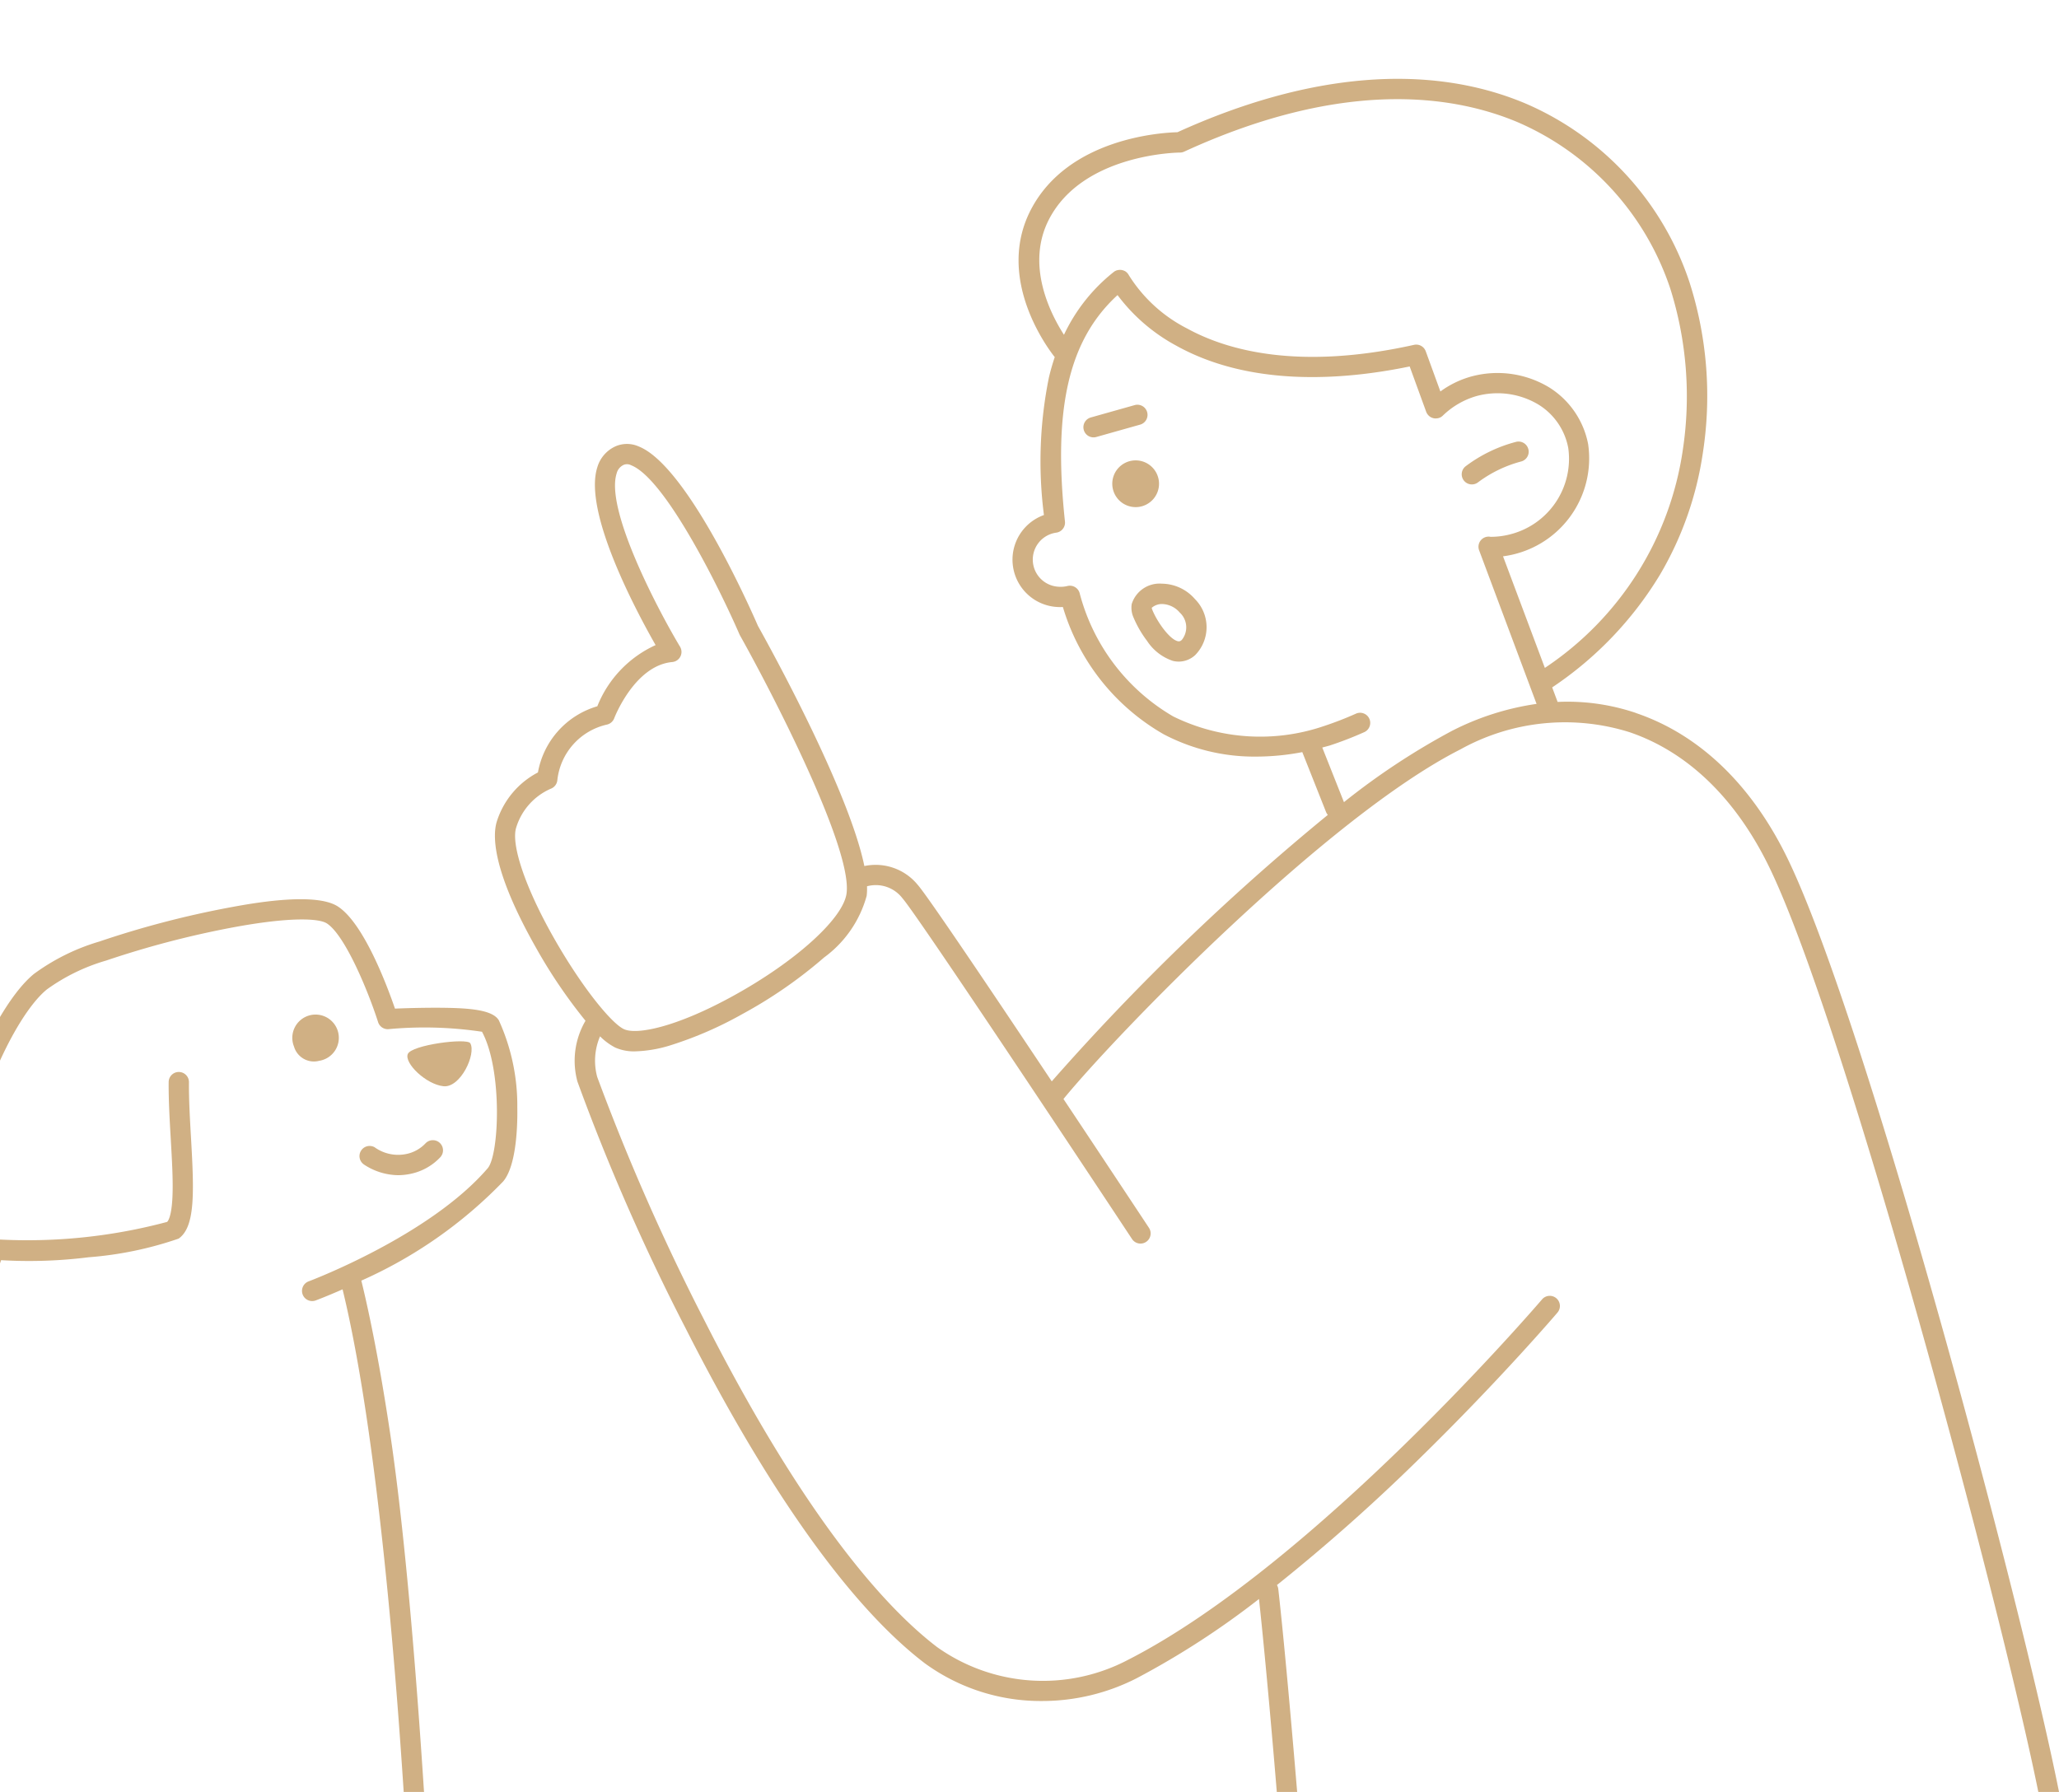 <svg xmlns="http://www.w3.org/2000/svg" xmlns:xlink="http://www.w3.org/1999/xlink" width="108" height="94" viewBox="0 0 108 94"><defs><clipPath id="a"><rect width="108" height="94" transform="translate(1358 2888)" fill="#fff" stroke="#707070" stroke-width="1"/></clipPath><clipPath id="b"><rect width="120" height="89.864" fill="#d0b084"/></clipPath></defs><g transform="translate(-1358 -2888)" clip-path="url(#a)"><g transform="translate(1346 2892.137)"><g transform="translate(0 -0.001)" clip-path="url(#b)"><path d="M1135.9,325.286a1.226,1.226,0,1,0-1.295-1.153,1.226,1.226,0,0,0,1.295,1.153" transform="translate(-1064.261 -302.822)" fill="#d0b084"/><path d="M1433.808,307.318a.532.532,0,0,0-.637-.4,7.569,7.569,0,0,0-2.655,1.283.532.532,0,1,0,.652.841,6.582,6.582,0,0,1,2.242-1.087.532.532,0,0,0,.4-.637" transform="translate(-1341.639 -287.878)" fill="#d0b084"/><path d="M1152.408,427.2a1.528,1.528,0,0,0-1.58,1.066,1.243,1.243,0,0,0,.088.693,5.633,5.633,0,0,0,.718,1.245,2.6,2.6,0,0,0,1.355,1.047,1.3,1.3,0,0,0,.306.037,1.283,1.283,0,0,0,.858-.338,2.09,2.09,0,0,0-.007-2.94,2.328,2.328,0,0,0-1.737-.81m1.039,2.953a.2.2,0,0,1-.207.064c-.445-.108-1.1-1.056-1.332-1.643a.584.584,0,0,1-.033-.107.811.811,0,0,1,.548-.2,1.263,1.263,0,0,1,.926.451,1.052,1.052,0,0,1,.1,1.438" transform="translate(-1079.466 -400.718)" fill="#d0b084"/><path d="M1113.743,276.149a.532.532,0,0,0-.656-.368l-2.288.645a.532.532,0,1,0,.288,1.024l2.288-.645a.532.532,0,0,0,.368-.656" transform="translate(-1041.572 -258.666)" fill="#d0b084"/><path d="M672.173,33.267a11.2,11.2,0,0,0-4.117-.582l-.285-.762a18.816,18.816,0,0,0,5.652-5.908,17.613,17.613,0,0,0,2.25-6.385,19.537,19.537,0,0,0-.7-8.961,15.519,15.519,0,0,0-8.624-9.386C661.281-.843,654.977-.32,648.116,2.8c-.852.022-5.727.311-7.683,4.053-1.9,3.638.928,7.346,1.246,7.744-.116.345-.219.7-.307,1.074a22.111,22.111,0,0,0-.26,7.21,2.487,2.487,0,0,0,.708,4.825,2.54,2.54,0,0,0,.286,0,11.439,11.439,0,0,0,5.288,6.676,10.222,10.222,0,0,0,4.858,1.171,12.912,12.912,0,0,0,2.412-.235l1.245,3.14a.529.529,0,0,0,.094.153,123.419,123.419,0,0,0-14.48,13.978c-3.09-4.634-6.527-9.745-7.03-10.307a2.85,2.85,0,0,0-2.8-.988c-.831-4.022-4.987-11.532-5.583-12.6-.422-.973-3.725-8.42-6.261-9.414a1.512,1.512,0,0,0-1.2-.007,1.744,1.744,0,0,0-.965,1.111c-.735,2.315,1.99,7.443,3.059,9.32a5.933,5.933,0,0,0-3.057,3.209,4.427,4.427,0,0,0-3.115,3.471,4.4,4.4,0,0,0-2.147,2.544c-.237.715-.288,2.529,2.042,6.645a27.034,27.034,0,0,0,2.6,3.837,4.156,4.156,0,0,0-.423,3.19,111.7,111.7,0,0,0,5.671,12.935c3.019,5.955,7.647,13.838,12.547,17.578a10.321,10.321,0,0,0,6.165,1.981A10.889,10.889,0,0,0,646,83.887a43.308,43.308,0,0,0,6.392-4.144c.356,3.262.8,8.459.934,10.12h1.068c-.135-1.626-.618-7.35-.989-10.64a.529.529,0,0,0-.071-.212,98.355,98.355,0,0,0,7.494-6.654c4.189-4.091,7.191-7.6,7.221-7.64a.532.532,0,1,0-.81-.69c-.118.138-11.918,13.908-21.723,18.911a9.586,9.586,0,0,1-10.008-.673c-2.613-1.994-6.856-6.595-12.228-17.183a116.476,116.476,0,0,1-5.6-12.725,3.253,3.253,0,0,1,.149-2.129,3.285,3.285,0,0,0,.794.587,2.43,2.43,0,0,0,1.038.2,6.812,6.812,0,0,0,1.895-.328,19.749,19.749,0,0,0,3.735-1.627,23.966,23.966,0,0,0,4.289-2.969,5.958,5.958,0,0,0,2.234-3.235,3.117,3.117,0,0,0,.018-.5,1.759,1.759,0,0,1,1.866.637c.721.807,8.932,13.171,12.035,17.867a.532.532,0,0,0,.888-.587c-.191-.289-2.172-3.287-4.484-6.759,2.725-3.334,13.785-14.777,20.824-18.341a11.3,11.3,0,0,1,8.869-.9c3.076,1.045,5.626,3.529,7.377,7.183,3.979,8.305,12.037,38.4,14.063,48.407h1.085C692.349,79.792,684.284,49.592,680.166,41c-1.877-3.918-4.641-6.591-7.994-7.73M630.76,42.723c-.167,1.319-2.682,3.592-5.98,5.4-2.97,1.632-5.037,2.039-5.7,1.726-.648-.3-2.2-2.185-3.686-4.805s-2.254-4.9-1.958-5.786a3.262,3.262,0,0,1,1.8-2.016.535.535,0,0,0,.354-.46,3.359,3.359,0,0,1,2.607-2.91.533.533,0,0,0,.376-.331c.01-.028,1.064-2.767,3.046-2.949a.532.532,0,0,0,.408-.8c-1.131-1.883-3.933-7.185-3.329-9.088a.672.672,0,0,1,.38-.459.465.465,0,0,1,.38.024c1.822.714,4.721,6.646,5.684,8.872q.011.025.024.049c1.658,2.955,5.9,11.147,5.594,13.531m31.721-8.5a36.967,36.967,0,0,0-5.632,3.722l-1.137-2.866c.124-.033.249-.066.373-.1a18.687,18.687,0,0,0,1.841-.712.532.532,0,0,0-.434-.971,17.963,17.963,0,0,1-1.707.662,10.339,10.339,0,0,1-7.892-.51,10.571,10.571,0,0,1-4.912-6.483.532.532,0,0,0-.635-.359,1.488,1.488,0,0,1-.455.039,1.426,1.426,0,0,1-.127-2.838.532.532,0,0,0,.451-.583c-.633-5.928.194-9.53,2.758-11.878a9.426,9.426,0,0,0,3.062,2.643c3.884,2.17,8.727,1.832,12.261,1.1l.867,2.38h0l.007.016a.541.541,0,0,0,.035.071l.016.024a.526.526,0,0,0,.045.058l.01.013.009.008a.522.522,0,0,0,.065.056l.01.008a.53.53,0,0,0,.081.046l.028.011a.527.527,0,0,0,.062.02l.03.007a.533.533,0,0,0,.07.009l.022,0h.01a.53.53,0,0,0,.07-.006l.019,0a.526.526,0,0,0,.094-.025h0l.006,0a.529.529,0,0,0,.175-.109h0a4.224,4.224,0,0,1,1.755-1.028,4.177,4.177,0,0,1,3.269.441,3.408,3.408,0,0,1,1.564,2.282,4.087,4.087,0,0,1-3.037,4.522,4.024,4.024,0,0,1-1.039.133.531.531,0,0,0-.6.708l3.013,8.056a14.159,14.159,0,0,0-4.476,1.435m2.717-9.176a5.181,5.181,0,0,0,4.464-5.886,4.507,4.507,0,0,0-2.044-2.976,5.245,5.245,0,0,0-4.1-.567,4.98,4.98,0,0,0-1.606.782l-.768-2.109a.532.532,0,0,0-.615-.337c-6.083,1.351-9.829.279-11.9-.858a7.759,7.759,0,0,1-3.057-2.794v0a.531.531,0,0,0-.132-.165h0a.534.534,0,0,0-.083-.057l-.006,0a.539.539,0,0,0-.089-.037l-.006,0a.534.534,0,0,0-.094-.02h0a.527.527,0,0,0-.1,0h0a.53.53,0,0,0-.1.017l-.006,0a.537.537,0,0,0-.092.036h0l0,0a.534.534,0,0,0-.088.057,9.209,9.209,0,0,0-2.608,3.293c-.7-1.087-2.033-3.668-.775-6.075,1.8-3.443,6.808-3.484,6.858-3.484h0a.532.532,0,0,0,.221-.048C656.824-.019,662.583.856,665.94,2.265a14.482,14.482,0,0,1,8.035,8.767,18.806,18.806,0,0,1,.647,8.44A16.6,16.6,0,0,1,667.387,30.9Z" transform="translate(-574.355 0)" fill="#d0b084"/><path d="M30.951,714.107a23.711,23.711,0,0,0,7.438-5.2c.743-.865.758-3.187.745-3.878a10.807,10.807,0,0,0-.966-4.573c-.343-.6-1.744-.658-3.274-.665-.865,0-1.7.026-2.177.046-.409-1.191-1.638-4.486-3-5.361-1.211-.78-4.621-.142-5.741.068a49.7,49.7,0,0,0-6.764,1.774,11.077,11.077,0,0,0-3.433,1.7c-2.553,2.094-5.573,10.167-4.579,13.6a1.772,1.772,0,0,0,1.241,1.109,4.661,4.661,0,0,0,.547.153c-.516,1.511-1.986,5.775-3.846,10.776C5.2,728.869,2.464,735.878,0,740.928H1.182C3.606,735.878,6.25,729.1,8.14,724.02c1.947-5.234,3.468-9.663,3.918-10.987a25.045,25.045,0,0,0,4.594-.153,18.846,18.846,0,0,0,4.716-.977c.875-.61.817-2.405.651-5.283-.057-.989-.116-2.012-.108-2.922a.532.532,0,1,0-1.064-.01c-.009.946.052,1.986.11,2.993.065,1.122.126,2.183.089,3.02-.047,1.07-.24,1.29-.281,1.325a28.382,28.382,0,0,1-8.952.915.526.526,0,0,0-.109-.014,4.3,4.3,0,0,1-1.023-.251c-.26-.107-.423-.234-.459-.357-.383-1.323-.028-3.856.925-6.612.927-2.68,2.225-4.986,3.307-5.873a10.108,10.108,0,0,1,3.113-1.518,49.1,49.1,0,0,1,6.605-1.731c3.033-.568,4.556-.486,4.97-.219.945.608,2.152,3.5,2.69,5.18a.532.532,0,0,0,.537.369,20.4,20.4,0,0,1,4.914.136c1.085,2.022.9,6.458.3,7.158-3.042,3.544-9.331,5.912-9.394,5.936a.532.532,0,1,0,.371,1c.074-.028.607-.228,1.409-.582,1.882,7.724,2.852,20.927,3.206,26.369h1.066c-.429-6.617-1.032-13.875-1.794-18.925-.6-3.994-1.165-6.561-1.494-7.9" transform="translate(0 -651.064)" fill="#d0b084"/><path d="M540.129,816.748c.9.1,1.731-1.7,1.41-2.254-.169-.291-3.086.085-3.278.566s.959,1.59,1.868,1.688" transform="translate(-504.872 -763.904)" fill="#d0b084"/><path d="M442.021,796.707a1.22,1.22,0,1,0-1.32-.749,1.087,1.087,0,0,0,1.32.749" transform="translate(-413.28 -745.196)" fill="#d0b084"/><path d="M497.626,899.355a3.318,3.318,0,0,0,1.793.564,3.228,3.228,0,0,0,.688-.077,2.961,2.961,0,0,0,1.53-.865.532.532,0,1,0-.78-.724,1.914,1.914,0,0,1-.977.549,2.115,2.115,0,0,1-1.69-.349.532.532,0,0,0-.565.9" transform="translate(-466.542 -842.408)" fill="#d0b084"/></g></g></g></svg>